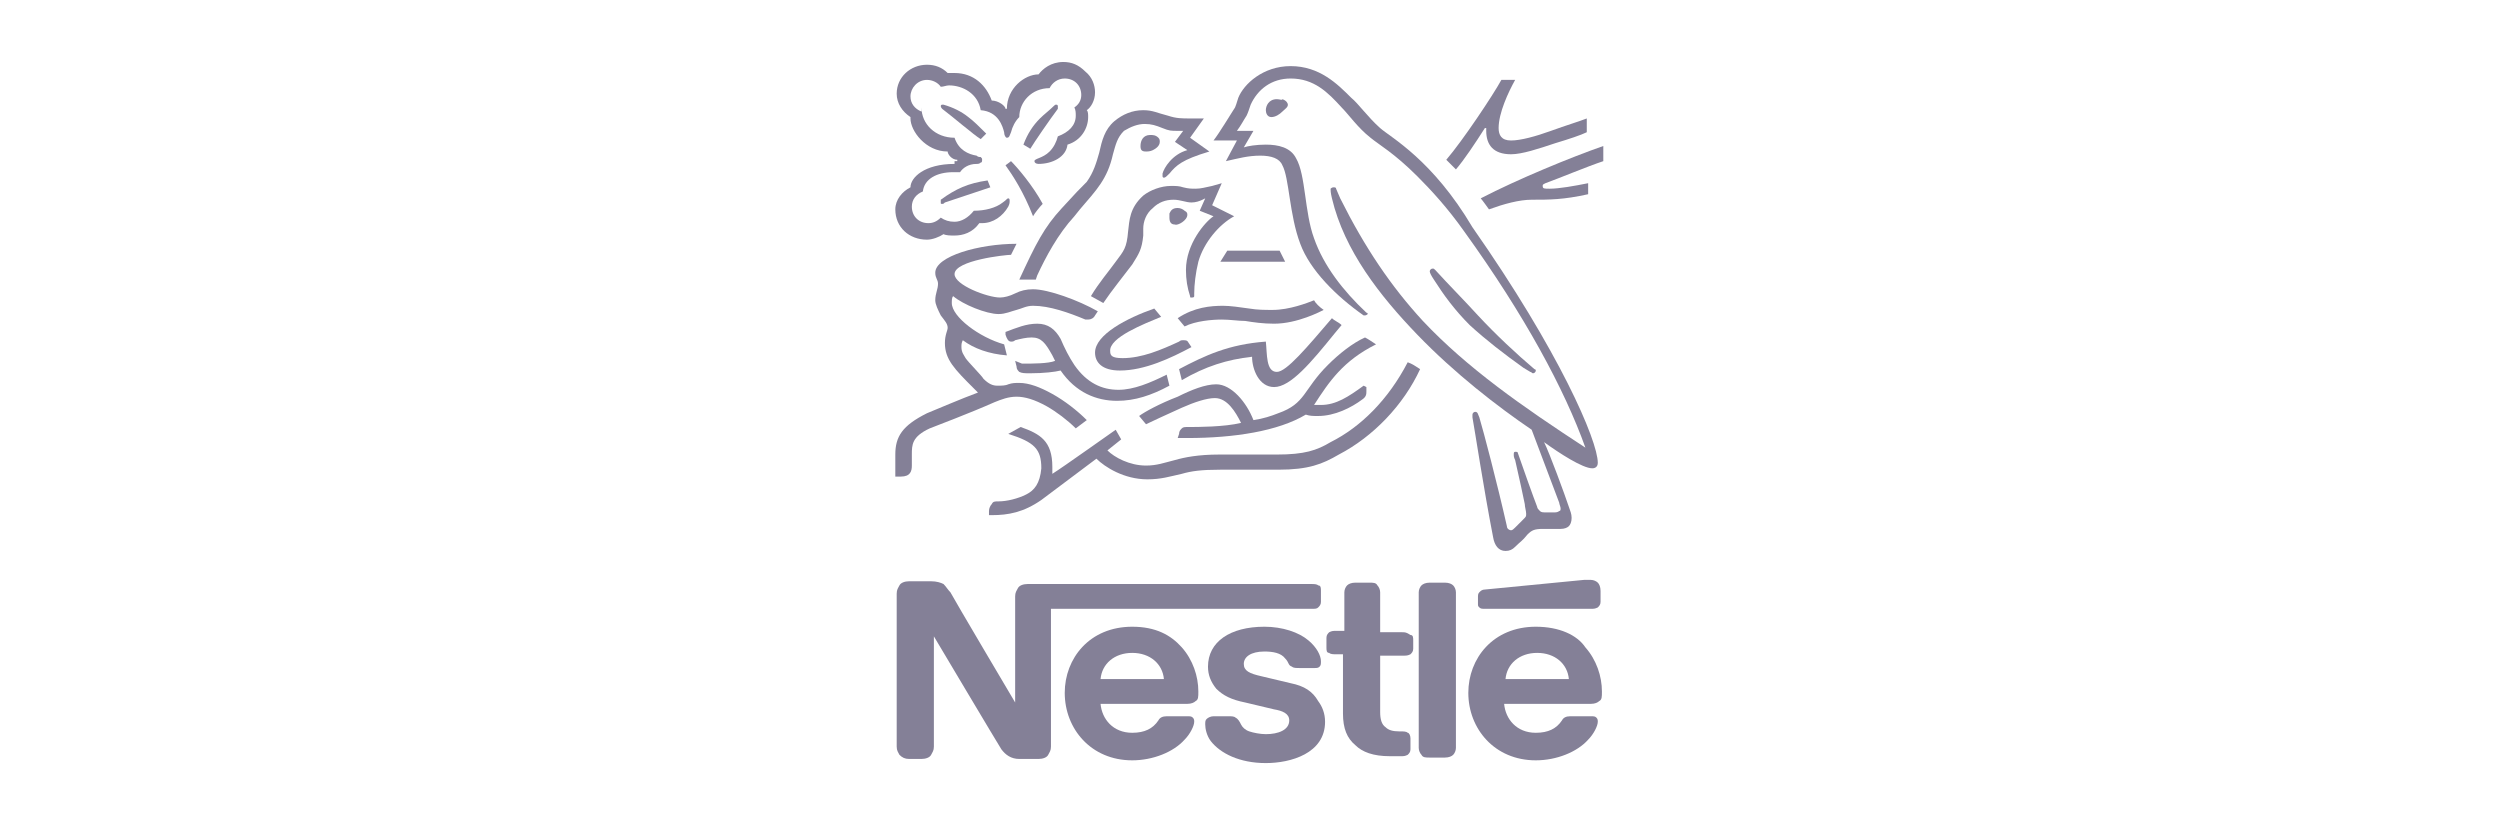 <?xml version="1.0" encoding="utf-8"?>
<svg xmlns="http://www.w3.org/2000/svg" xmlns:xlink="http://www.w3.org/1999/xlink" version="1.1" id="Calque_1" x="0px" y="0px" viewBox="0 0 181.5 60" style="enable-background:new 0 0 181.5 60;">
<style type="text/css">
	.st0{fill:#848097;}
</style>
<g>
	<path class="st0" d="M96.4,26.5c-1.8,1.8-1.6,2.8-3.6,3.5c-0.5,0.2-1.1,0.4-1.8,0.5c-0.5-1.3-1.6-2.6-2.7-2.6&#xA;		c-0.8,0-1.8,0.4-2.8,0.9c-1.3,0.5-2.4,1.1-2.8,1.4l0.5,0.6c0.4-0.2,1.5-0.7,2.6-1.2c0.9-0.4,1.8-0.7,2.4-0.7c0.9,0,1.5,1,1.9,1.8&#xA;		c-1.2,0.3-3.2,0.3-3.8,0.3c-0.3,0-0.4,0-0.5,0.1s-0.2,0.2-0.2,0.4l-0.1,0.3h0.7c3.4,0,6.6-0.5,8.6-1.7c0.3,0.1,0.5,0.1,0.9,0.1&#xA;		c1.2,0,2.4-0.6,3.2-1.2c0.3-0.2,0.3-0.4,0.3-0.6c0-0.1,0-0.2,0-0.3L99,28c-1.1,0.8-2,1.4-3.1,1.4c-0.2,0-0.3,0-0.5,0&#xA;		c1.1-1.7,2.1-3.2,4.5-4.4c-0.3-0.2-0.6-0.4-0.8-0.5C98.2,24.9,97.2,25.7,96.4,26.5z"/>
	<path class="st0" d="M92.7,27c-0.8,0-0.7-1.3-0.8-2.2c-2.7,0.2-4.4,1-6.3,2l0.2,0.8c1.7-1,3.3-1.5,5.1-1.7c0,0.9,0.5,2.2,1.6,2.2&#xA;		c1.2,0,2.7-1.8,4.4-3.9l0.5-0.6c-0.2-0.2-0.5-0.3-0.7-0.5C94.9,25.2,93.4,27,92.7,27z"/>
	<path class="st0" d="M88,13.5c-0.5,0.1-0.8,0.2-1.2,0.2c-0.3,0-0.5,0-0.9-0.1c-0.3-0.1-0.5-0.1-0.9-0.1c-0.7,0-1.5,0.3-2,0.7&#xA;		c-1,0.9-1,1.8-1.1,2.6C81.8,18,81.6,18.2,81,19c-0.5,0.7-1.2,1.5-1.8,2.5c0.2,0.1,0.7,0.4,0.9,0.5c0.6-0.9,1.5-2,2.1-2.8&#xA;		c0.5-0.8,0.7-1.1,0.8-2.1c0-0.2,0-0.3,0-0.5c0-0.5,0.2-1.1,0.7-1.5c0.4-0.4,0.9-0.6,1.5-0.6c0.5,0,0.9,0.2,1.3,0.2&#xA;		c0.3,0,0.6-0.1,0.8-0.2l0.2-0.1l-0.4,0.9l1,0.4c-0.6,0.4-2,2-2,3.9c0,0.7,0.1,1.3,0.3,1.9c0,0.1,0,0.1,0.1,0.1s0.2,0,0.2-0.1l0-0.2&#xA;		c0-0.6,0.1-1.5,0.3-2.3c0.4-1.4,1.5-2.7,2.6-3.3L88,14.9l0.7-1.6L88,13.5z"/>
	<path class="st0" d="M92.7,7.2c-0.6,0-0.8,0.5-0.8,0.8c0,0.2,0.1,0.5,0.4,0.5c0.3,0,0.6-0.2,0.8-0.4c0.2-0.2,0.4-0.3,0.4-0.5&#xA;		c0-0.1-0.1-0.3-0.4-0.4C93.1,7.3,92.9,7.2,92.7,7.2z"/>
	<polygon class="st0" points="89.1,18.2 88.6,19 93.3,19 92.9,18.2"/>
	<path class="st0" d="M83.7,10.9c0.2-0.1,0.5-0.3,0.5-0.6c0-0.1,0-0.2-0.1-0.3c-0.2-0.2-0.4-0.2-0.6-0.2c-0.5,0-0.7,0.4-0.7,0.8&#xA;		c0,0.3,0.1,0.4,0.4,0.4C83.3,11,83.5,11,83.7,10.9z"/>
	<path class="st0" d="M110.6,26.7l0.5,0.3c0.1,0,0.1,0.1,0.2,0.1c0.1,0,0.2-0.1,0.2-0.2c0,0,0-0.1-0.1-0.1c-1.3-1.1-2.8-2.5-4.1-3.9&#xA;		c-1-1.1-2.1-2.2-3.1-3.3c-0.1-0.1-0.1-0.1-0.2-0.1c-0.1,0-0.2,0.1-0.2,0.2c0,0.1,0.1,0.3,0.3,0.6c0.7,1.1,1.5,2.2,2.6,3.3&#xA;		C107.9,24.7,109.2,25.7,110.6,26.7z"/>
	<path class="st0" d="M104.9,42.3h-1.1c-0.3,0-0.5,0.1-0.6,0.2c-0.1,0.1-0.2,0.3-0.2,0.5v11.3c0,0.2,0.1,0.4,0.2,0.5&#xA;		c0.1,0.2,0.3,0.2,0.6,0.2h1.1c0.3,0,0.5-0.1,0.6-0.2c0.1-0.1,0.2-0.3,0.2-0.5V43c0-0.2-0.1-0.4-0.2-0.5&#xA;		C105.4,42.4,105.2,42.3,104.9,42.3z"/>
	<path class="st0" d="M86.2,15.6c0-0.1,0-0.2-0.2-0.3c-0.1-0.1-0.3-0.2-0.5-0.2c-0.4,0-0.5,0.2-0.6,0.4c0,0.1,0,0.2,0,0.3&#xA;		c0,0.3,0.1,0.5,0.4,0.5C85.5,16.4,86.2,16,86.2,15.6z"/>
	<path class="st0" d="M73.7,26.2l0.1,0.4c0,0.2,0.1,0.3,0.2,0.4c0.2,0.1,0.4,0.1,0.8,0.1c1,0,1.8-0.1,2.2-0.2&#xA;		c1.1,1.6,2.6,2.2,4.1,2.2c1.3,0,2.5-0.4,3.8-1.1l-0.2-0.8c-1.2,0.6-2.4,1.1-3.5,1.1c-1.2,0-2.3-0.5-3.2-1.8c-0.4-0.6-0.7-1.2-1-1.9&#xA;		c-0.4-0.7-0.9-1.1-1.7-1.1c-0.8,0-1.5,0.3-2.3,0.6l0,0.2c0.1,0.3,0.2,0.5,0.4,0.5c0.1,0,0.2,0,0.3-0.1c0.4-0.1,0.8-0.2,1.2-0.2&#xA;		c0.7,0,1,0.4,1.5,1.3l0.2,0.4c-0.5,0.2-1.6,0.2-2.4,0.2L73.7,26.2L73.7,26.2z"/>
	<path class="st0" d="M111.5,45.5c-3.1,0-4.9,2.3-4.9,4.8c0,2.6,1.9,4.9,4.9,4.9c1.5,0,3-0.6,3.8-1.5c0.4-0.4,0.7-1,0.7-1.3&#xA;		c0-0.1,0-0.2-0.1-0.3c-0.1-0.1-0.2-0.1-0.4-0.1h-1.5c-0.3,0-0.5,0.1-0.6,0.3c-0.4,0.6-1,0.9-1.9,0.9c-1.4,0-2.2-1-2.3-2.1h6.3&#xA;		c0.3,0,0.5-0.1,0.6-0.2c0.2-0.1,0.2-0.3,0.2-0.7c0-1.1-0.4-2.3-1.2-3.2C114.5,46.1,113.2,45.5,111.5,45.5z M109.3,49.3&#xA;		c0.1-1.1,1-1.9,2.3-1.9c1.3,0,2.2,0.8,2.3,1.9H109.3z"/>
	<path class="st0" d="M107.8,9.3h0.1c0,0.1,0,0.1,0,0.2c0,1,0.5,1.7,1.8,1.7c0.8,0,2-0.4,3.2-0.8c1-0.3,1.9-0.6,2.3-0.8v-1&#xA;		c-0.5,0.2-1.5,0.5-2.6,0.9c-1.1,0.4-2.2,0.7-2.9,0.7c-0.7,0-0.9-0.4-0.9-0.9c0-1.1,0.7-2.6,1.2-3.5H109c-0.6,1.1-2.8,4.4-4,5.8&#xA;		l0.7,0.7C106.3,11.6,107.1,10.4,107.8,9.3z"/>
	<path class="st0" d="M100.2,9.3c-0.9-0.8-1.6-1.8-2.1-2.2c-1-1-2.3-2.3-4.4-2.3c-2,0-3.4,1.3-3.8,2.3c-0.1,0.3-0.2,0.7-0.3,0.8&#xA;		c-0.2,0.3-1.1,1.8-1.5,2.3h1.7L89,11.7c0.9-0.2,1.6-0.4,2.5-0.4c0.8,0,1.4,0.2,1.6,0.7c0.5,0.9,0.5,3.6,1.3,5.7&#xA;		c0.7,1.9,2.6,3.8,4.6,5.2l0.1,0c0.1,0,0.2-0.1,0.2-0.1c0,0,0-0.1-0.1-0.1c-1.7-1.6-3.1-3.4-3.8-5.4c-0.7-1.9-0.6-4.6-1.3-5.8&#xA;		c-0.4-0.8-1.3-1-2.2-1c-0.7,0-1.3,0.1-1.6,0.2l0.7-1.2h-1.2c0.3-0.4,0.5-0.8,0.7-1.1c0.1-0.2,0.2-0.5,0.3-0.8&#xA;		c0.5-1.1,1.5-1.9,2.9-1.9c1.7,0,2.7,1,3.7,2.1c0.5,0.5,1.2,1.5,2.1,2.2c0.6,0.5,1.7,1.1,3.4,2.8c1,1,2.2,2.3,3.4,4&#xA;		c4.4,6.1,7.3,11.5,8.8,15.7l0,0c-4.6-3-8.6-5.8-11.8-9.2c-2.3-2.5-4.2-5.3-6-8.9c-0.1-0.2-0.2-0.5-0.3-0.7c0-0.1-0.1-0.1-0.2-0.1&#xA;		c-0.1,0-0.2,0.1-0.2,0.1c0,0.1,0,0.3,0.1,0.7c0.9,3.8,3.5,7.1,6.2,9.9c2.7,2.8,5.8,5.2,8.3,6.9l2,5.3c0,0.1,0.1,0.3,0.1,0.4&#xA;		c0,0.1,0,0.2-0.1,0.2c0,0-0.1,0.1-0.3,0.1h-0.6c-0.3,0-0.4,0-0.5-0.1c-0.1-0.1-0.2-0.2-0.2-0.3c-0.2-0.5-1.2-3.3-1.4-3.9&#xA;		c0-0.1-0.1-0.1-0.2-0.1c-0.1,0-0.1,0.1-0.1,0.2c0,0.1,0,0.2,0.1,0.4c0.3,1.3,0.6,2.7,0.7,3.2c0,0.2,0.1,0.5,0.1,0.7&#xA;		c0,0.2,0,0.2-0.2,0.4l-0.6,0.6c-0.1,0.1-0.2,0.2-0.3,0.2c-0.1,0-0.3-0.1-0.3-0.3c-0.7-3.1-1.7-6.9-2-7.9c-0.1-0.2-0.1-0.4-0.3-0.4&#xA;		c-0.1,0-0.2,0.1-0.2,0.2c0,0.1,0,0.2,0,0.2c0.2,1.1,0.8,5.1,1.5,8.7c0.1,0.6,0.4,1,0.9,1c0.3,0,0.5-0.1,0.7-0.3&#xA;		c0.4-0.4,0.5-0.4,0.9-0.9c0.3-0.3,0.5-0.4,1.1-0.4h1.3c0.3,0,0.5-0.1,0.6-0.2c0.1-0.1,0.2-0.3,0.2-0.6s-0.1-0.5-0.2-0.8&#xA;		c-0.3-0.9-1.4-3.9-1.8-4.7l0,0c1.1,0.8,2.8,1.9,3.5,1.9c0.2,0,0.4-0.1,0.4-0.4c0-1.6-2.8-8.1-9.1-17.1C104,11.6,101,10,100.2,9.3z"/>
	<path class="st0" d="M108.1,15.2c1.1-0.4,2.2-0.7,3.1-0.7c1.3,0,2.3,0,4.1-0.4v-0.8c-1,0.2-2.1,0.4-2.8,0.4c-0.4,0-0.5,0-0.5-0.2&#xA;		c0-0.1,0-0.1,0.2-0.2c1.1-0.4,3-1.2,4.2-1.6v-1.1c-2.3,0.8-6.2,2.4-8.9,3.8C107.6,14.5,108.1,15.2,108.1,15.2z"/>
	<path class="st0" d="M77.1,15.1c-1.3,1.4-1.9,2.6-3.1,5.2c0.2,0,0.5,0,0.7,0c0.1,0,0.3,0,0.5,0l0.1-0.3c0.6-1.3,1.5-3,2.7-4.3&#xA;		l0.4-0.5c1.2-1.4,2-2.2,2.4-4c0.2-0.7,0.3-1.2,0.8-1.7C82.1,9.2,82.6,9,83.1,9c0.5,0,0.8,0.1,1.3,0.3c0.5,0.2,0.6,0.2,1.1,0.2&#xA;		c0.2,0,0.3,0,0.4,0l-0.6,0.8l0.9,0.6c-1.1,0.3-1.7,1.3-1.8,1.7c0,0.1,0,0.2,0,0.2s0,0.1,0.1,0.1s0.2-0.1,0.4-0.3&#xA;		c0.5-0.6,0.9-1,2.9-1.6l-1.4-1l1-1.4h-1c-0.6,0-1,0-1.6-0.2C84,8.2,83.7,8,83,8c-0.8,0-1.5,0.3-2.1,0.8c-0.7,0.6-0.9,1.4-1.1,2.3&#xA;		c-0.2,0.7-0.4,1.4-0.9,2.1C78.4,13.7,78.1,14,77.1,15.1z"/>
	<path class="st0" d="M69.3,11.9c-2.2,0-3.2,1-3.2,1.7c-0.6,0.3-1.1,0.9-1.1,1.6c0,1.3,1,2.2,2.3,2.2c0.4,0,0.9-0.2,1.2-0.4&#xA;		c0.2,0.1,0.5,0.1,0.8,0.1c0.6,0,1.3-0.2,1.8-0.9c0.1,0,0.1,0,0.2,0c0.8,0,1.5-0.5,1.9-1.2c0.1-0.2,0.1-0.3,0.1-0.4s0-0.2-0.1-0.2&#xA;		c-0.1,0-0.1,0.1-0.4,0.3c-0.5,0.4-1.3,0.6-2.1,0.6c-0.4,0.5-0.9,0.8-1.4,0.8c-0.4,0-0.7-0.1-1-0.3c-0.3,0.3-0.6,0.4-0.9,0.4&#xA;		c-0.7,0-1.2-0.5-1.2-1.2c0-0.5,0.3-0.9,0.8-1.1c0.1-0.9,1-1.4,2.2-1.4c0.2,0,0.3,0,0.5,0c0.2-0.3,0.6-0.6,1.2-0.6&#xA;		c0.1,0,0.2,0,0.3-0.1c0.1,0,0.1-0.1,0.1-0.2c0-0.1,0-0.1-0.1-0.2c-0.1,0-0.2,0-0.3-0.1c-0.6-0.1-1.3-0.4-1.6-1.3&#xA;		c-1.4,0-2.4-1-2.4-2.2V8.1c-0.5-0.2-0.8-0.6-0.8-1.1c0-0.6,0.5-1.2,1.2-1.2c0.4,0,0.8,0.2,1,0.5c0.2,0,0.4-0.1,0.6-0.1&#xA;		c1,0,2.1,0.6,2.3,1.8c1.3,0.1,1.6,1.2,1.7,1.6c0,0.2,0.1,0.4,0.2,0.4c0.2,0,0.2-0.2,0.3-0.4c0.1-0.4,0.3-0.8,0.6-1.1&#xA;		c0-1.1,0.9-2.1,2.2-2.1c0.2-0.4,0.6-0.7,1.1-0.7c0.7,0,1.2,0.5,1.2,1.2c0,0.4-0.2,0.7-0.5,0.9c0.1,0.2,0.1,0.4,0.1,0.6&#xA;		c0,0.7-0.5,1.2-1.3,1.5c-0.1,0.4-0.3,0.8-0.6,1.1c-0.5,0.5-1.1,0.5-1.1,0.7c0,0.1,0.1,0.2,0.3,0.2c1,0,2-0.5,2.1-1.4&#xA;		c1-0.3,1.5-1.2,1.5-2c0-0.2,0-0.4-0.1-0.5c0.3-0.2,0.6-0.7,0.6-1.3c0-0.5-0.2-1.1-0.7-1.5c-0.5-0.5-1-0.7-1.6-0.7&#xA;		c-0.9,0-1.5,0.5-1.8,0.9c-1,0-2.3,1-2.3,2.5h-0.1C73,7.7,72.5,7.3,72,7.3c-0.4-1.1-1.3-2-2.7-2c-0.2,0-0.4,0-0.5,0&#xA;		c-0.4-0.4-0.9-0.6-1.5-0.6c-1.2,0-2.2,0.9-2.2,2.1c0,0.7,0.4,1.3,1,1.7l0,0.1c0,0.9,1.1,2.4,2.7,2.4c0,0.2,0.3,0.6,0.7,0.6v0.1&#xA;		H69.3L69.3,11.9z"/>
	<path class="st0" d="M93.7,49.6l-2.1-0.5c-0.9-0.2-1.3-0.4-1.3-0.9c0-0.5,0.5-0.9,1.5-0.9c0.6,0,1.2,0.1,1.5,0.5&#xA;		c0.3,0.3,0.2,0.5,0.5,0.6c0.1,0.1,0.3,0.1,0.6,0.1h1c0.2,0,0.3,0,0.4-0.1c0.1-0.1,0.1-0.2,0.1-0.4c0-0.4-0.3-1-0.9-1.5&#xA;		c-0.7-0.6-1.9-1-3.2-1c-2.5,0-4.1,1.1-4.1,2.9c0,0.6,0.2,1.1,0.6,1.6c0.5,0.5,1.1,0.8,2.1,1l2.1,0.5c0.6,0.1,1.1,0.3,1.1,0.8&#xA;		c0,0.7-0.8,1-1.7,1c-0.4,0-0.9-0.1-1.2-0.2c-0.3-0.1-0.5-0.3-0.6-0.5c-0.1-0.2-0.2-0.4-0.4-0.5C89.6,52,89.4,52,89.2,52h-1.1&#xA;		c-0.2,0-0.4,0.1-0.5,0.2c-0.1,0.1-0.1,0.2-0.1,0.4c0,0.3,0.1,0.8,0.4,1.2c0.7,0.9,2.1,1.6,4,1.6c1.8,0,4.3-0.7,4.3-3&#xA;		c0-0.6-0.2-1.1-0.5-1.5C95.3,50.2,94.7,49.8,93.7,49.6z"/>
	<path class="st0" d="M73,12c0.5,0.7,1.3,1.9,2,3.7c0.1-0.2,0.5-0.7,0.7-0.9c-0.7-1.3-1.8-2.6-2.3-3.1L73,12z"/>
	<path class="st0" d="M95.4,21.8c-0.5,0.2-1.8,0.7-3,0.7c-0.6,0-1.1,0-1.7-0.1c-0.7-0.1-1.4-0.2-1.9-0.2c-0.9,0-2.1,0.1-3.3,0.9&#xA;		l0.5,0.6c0.8-0.4,2-0.5,2.7-0.5c0.6,0,1.2,0.1,1.7,0.1c0.6,0.1,1.3,0.2,2.1,0.2c1.7,0,3.4-0.9,3.6-1C95.8,22.3,95.5,22,95.4,21.8z"/>
	<path class="st0" d="M84.3,23l-0.5-0.6c-2,0.7-4.3,1.9-4.3,3.2c0,0.7,0.5,1.3,1.8,1.3c1.8,0,3.7-0.9,5.2-1.7l-0.2-0.3&#xA;		c-0.1-0.2-0.2-0.2-0.4-0.2c-0.1,0-0.2,0-0.3,0.1c-1.3,0.6-2.7,1.2-4.1,1.2c-0.8,0-0.9-0.2-0.9-0.5C80.5,24.5,83.1,23.5,84.3,23z"/>
	<path class="st0" d="M101.8,45.9h-1.6V43c0-0.2-0.1-0.4-0.2-0.5c-0.1-0.2-0.3-0.2-0.6-0.2h-1c-0.3,0-0.5,0.1-0.6,0.2&#xA;		c-0.1,0.1-0.2,0.3-0.2,0.5v2.8H97c-0.2,0-0.3,0-0.5,0.1c-0.1,0.1-0.2,0.2-0.2,0.4V47c0,0.2,0,0.4,0.2,0.4c0.1,0.1,0.3,0.1,0.5,0.1&#xA;		h0.5v4.3c0,1.1,0.3,1.8,0.9,2.3c0.5,0.5,1.3,0.8,2.5,0.8h0.8c0.2,0,0.3,0,0.5-0.1c0.1-0.1,0.2-0.2,0.2-0.4v-0.8&#xA;		c0-0.2-0.1-0.4-0.2-0.4c-0.1-0.1-0.3-0.1-0.5-0.1h-0.1c-0.5,0-0.8-0.1-1-0.3c-0.3-0.2-0.4-0.6-0.4-1.1v-4.1h1.7&#xA;		c0.2,0,0.3,0,0.5-0.1c0.1-0.1,0.2-0.2,0.2-0.4v-0.6c0-0.2,0-0.4-0.2-0.4C102.1,45.9,102,45.9,101.8,45.9z"/>
	<path class="st0" d="M115.5,44.2c0.2,0,0.3,0,0.5-0.1c0.1-0.1,0.2-0.2,0.2-0.4v-0.8c0-0.3-0.1-0.5-0.2-0.6&#xA;		c-0.1-0.1-0.3-0.2-0.5-0.2c-0.1,0-0.3,0-0.5,0l-7.2,0.7c-0.2,0-0.3,0.1-0.4,0.2c-0.1,0.1-0.1,0.2-0.1,0.4v0.4c0,0.2,0,0.2,0.1,0.3&#xA;		c0.1,0.1,0.2,0.1,0.4,0.1H115.5L115.5,44.2z"/>
	<path class="st0" d="M74.5,35.9c-0.6,0.3-1.4,0.5-2,0.5c-0.3,0-0.4,0-0.5,0.2c-0.1,0.1-0.2,0.3-0.2,0.5v0.3H72&#xA;		c1.2,0,2.3-0.2,3.6-1.1l4-3c0.6,0.6,2,1.5,3.7,1.5c1,0,1.6-0.2,2.5-0.4c0.7-0.2,1.4-0.3,2.8-0.3h4.2c2.2,0,3.2-0.4,4.4-1.1&#xA;		c2.5-1.3,4.7-3.6,5.9-6.2c-0.3-0.2-0.6-0.4-0.9-0.5c-1.4,2.7-3.4,4.7-5.6,5.8c-1,0.6-1.9,0.9-3.9,0.9h-4.2c-1.5,0-2.5,0.2-3.2,0.4&#xA;		c-0.8,0.2-1.3,0.4-2.1,0.4c-1.2,0-2.3-0.6-2.8-1.1l1-0.8L81,31.2c-0.3,0.2-3.8,2.7-4.6,3.2l0,0c0-0.2,0-0.3,0-0.5&#xA;		c0-1.9-0.9-2.4-2.3-2.9l-0.9,0.5c1.9,0.6,2.4,1.1,2.4,2.5C75.5,35.1,75.1,35.6,74.5,35.9z"/>
	<path class="st0" d="M65.4,34.6c0.7,0,0.8-0.4,0.8-0.8c0-0.2,0-0.5,0-0.8c0-0.7,0-1.3,1.3-1.9c0.5-0.2,2.9-1.1,4.7-1.9&#xA;		c0.5-0.2,1-0.4,1.6-0.4c0.6,0,1.3,0.2,2.2,0.7c0.7,0.4,1.5,1,2.1,1.6l0.8-0.6c-0.7-0.7-1.6-1.4-2.5-1.9c-0.9-0.5-1.7-0.8-2.4-0.8&#xA;		c-0.3,0-0.5,0-0.8,0.1c-0.2,0.1-0.5,0.1-0.8,0.1c-0.3,0-0.6-0.1-1-0.5c-0.1-0.2-1.1-1.2-1.3-1.5c-0.1-0.2-0.3-0.4-0.3-0.8&#xA;		c0-0.2,0-0.3,0.1-0.5c0.8,0.6,1.9,1,3.2,1.1l-0.2-0.8c-1.8-0.5-3.8-2-3.8-3c0-0.2,0-0.4,0.1-0.5c0.7,0.6,2.4,1.3,3.3,1.3&#xA;		c0.5,0,0.9-0.2,1.3-0.3c0.4-0.1,0.7-0.3,1.2-0.3c1.2,0,2.6,0.5,3.8,1c0.1,0,0.2,0,0.2,0c0.2,0,0.4-0.1,0.5-0.3l0.2-0.3&#xA;		c-1.4-0.8-3.6-1.6-4.7-1.6c-0.5,0-0.9,0.1-1.3,0.3c-0.4,0.2-0.8,0.3-1.1,0.3c-0.9,0-3.3-0.9-3.3-1.7c0-1,3.7-1.4,4.1-1.4l0.4-0.8&#xA;		c-2.7,0-5.9,0.9-5.9,2.1c0,0.4,0.2,0.5,0.2,0.8c0,0.4-0.2,0.7-0.2,1.2c0,0.3,0.2,0.7,0.4,1.1c0.3,0.4,0.5,0.6,0.5,0.9&#xA;		c0,0.2-0.2,0.5-0.2,1.1c0,1.2,0.7,1.9,2.1,3.3l0.3,0.3c-1.1,0.4-3.2,1.3-3.7,1.5C65.5,30.9,65,31.7,65,33c0,0.5,0,1.1,0,1.6&#xA;		L65.4,34.6L65.4,34.6z"/>
	<path class="st0" d="M76.8,7.7c0-0.1-0.1-0.1-0.1-0.1c-0.1,0-0.1,0-0.2,0.1c-0.3,0.3-0.7,0.6-1,0.9c-0.5,0.5-0.9,1.1-1.2,1.9&#xA;		l0.5,0.3c0.3-0.5,1.4-2.1,2-2.9C76.8,7.8,76.8,7.7,76.8,7.7z"/>
	<path class="st0" d="M95.7,44.1c0.1-0.1,0.2-0.2,0.2-0.4v-0.8c0-0.2,0-0.4-0.2-0.4c-0.1-0.1-0.3-0.1-0.5-0.1H74.6&#xA;		c-0.3,0-0.6,0.1-0.7,0.3c-0.1,0.2-0.2,0.3-0.2,0.6V51h0c0,0-4.5-7.6-4.7-8c-0.2-0.2-0.3-0.4-0.5-0.6c-0.2-0.1-0.5-0.2-0.9-0.2H66&#xA;		c-0.3,0-0.6,0.1-0.7,0.3c-0.1,0.2-0.2,0.3-0.2,0.6v11.1c0,0.3,0.1,0.4,0.2,0.6c0.2,0.2,0.4,0.3,0.7,0.3h0.9c0.3,0,0.6-0.1,0.7-0.3&#xA;		c0.1-0.2,0.2-0.3,0.2-0.6v-8h0c0,0,4.7,7.9,4.9,8.2c0.3,0.4,0.7,0.7,1.3,0.7h1.4c0.3,0,0.6-0.1,0.7-0.3c0.1-0.2,0.2-0.3,0.2-0.6&#xA;		v-10h18.9C95.5,44.2,95.6,44.2,95.7,44.1z"/>
	<path class="st0" d="M82.2,45.5c-3.1,0-4.9,2.3-4.9,4.8c0,2.6,1.9,4.9,4.9,4.9c1.5,0,3-0.6,3.8-1.5c0.4-0.4,0.7-1,0.7-1.3&#xA;		c0-0.1,0-0.2-0.1-0.3C86.5,52,86.4,52,86.2,52h-1.5c-0.3,0-0.5,0.1-0.6,0.3c-0.4,0.6-1,0.9-1.9,0.9c-1.4,0-2.2-1-2.3-2.1h6.3&#xA;		c0.3,0,0.5-0.1,0.6-0.2c0.2-0.1,0.2-0.3,0.2-0.7c0-1.1-0.4-2.3-1.2-3.2S83.9,45.5,82.2,45.5z M79.9,49.3c0.1-1.1,1-1.9,2.3-1.9&#xA;		c1.3,0,2.2,0.8,2.3,1.9H79.9z"/>
	<path class="st0" d="M68.3,14.7c0,0.1,0,0.1,0.1,0.1c0.1,0,0.1,0,0.2-0.1l3.3-1.1l-0.2-0.5c-1.4,0.2-2.3,0.6-3.4,1.4&#xA;		C68.3,14.6,68.3,14.6,68.3,14.7z"/>
	<path class="st0" d="M70.3,8.5c-0.5-0.4-1.1-0.7-1.8-0.9l-0.1,0c-0.1,0-0.1,0.1-0.1,0.1c0,0,0,0.1,0.1,0.2c0.8,0.6,2.3,1.9,2.8,2.2&#xA;		l0.4-0.4C71.1,9.2,70.7,8.8,70.3,8.5z"/>
</g>
</svg>